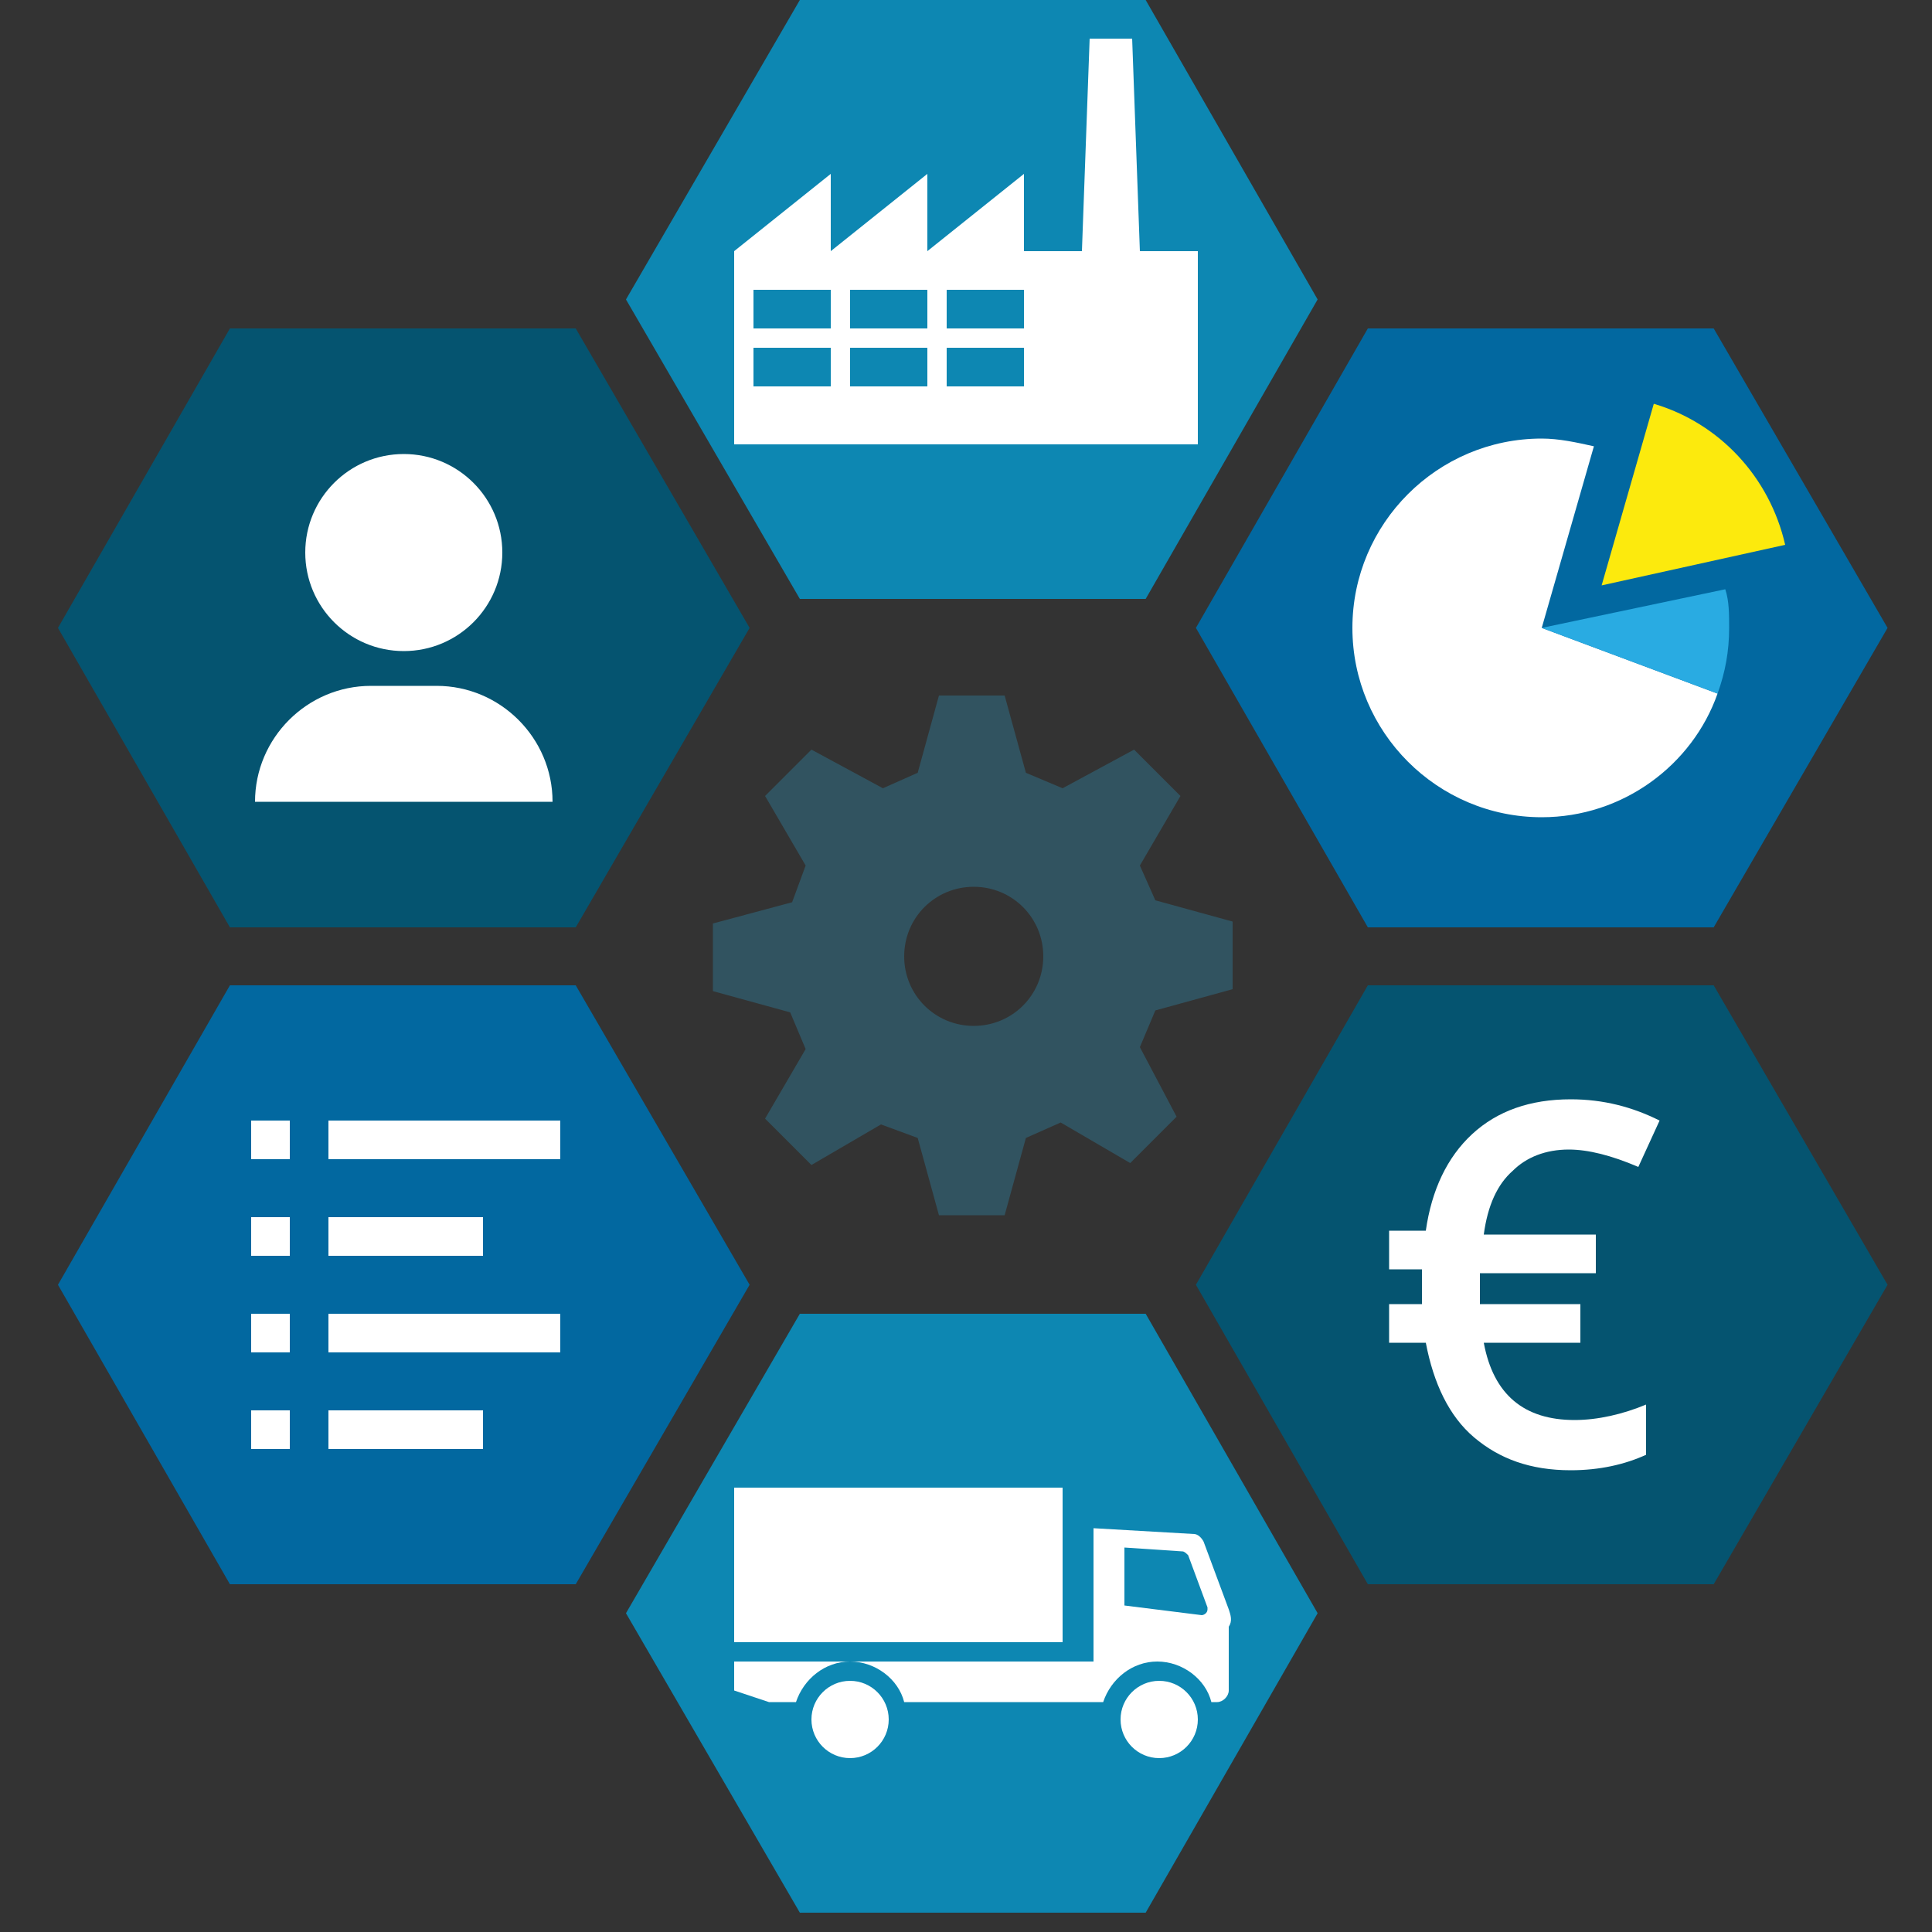 <?xml version="1.0" encoding="UTF-8"?>
<svg xmlns="http://www.w3.org/2000/svg" xmlns:xlink="http://www.w3.org/1999/xlink" version="1.1" id="Ebene_1" x="0px" y="0px" width="100px" height="100px" viewBox="0 0 100 100" style="enable-background:new 0 0 100 100;" xml:space="preserve">
<rect x="0" y="0" width="100" height="100" fill="#333333" stroke="none"/>
<style type="text/css">
	.st0{fill:none;}
	.st1{fill:#0D87B2;}
	.st2{fill:#0268A0;}
	.st3{fill:#055470;}
	.st4{fill:#FFFFFF;}
	.st5{fill:#FCEA0D;}
	.st6{fill:#29ABE2;}
	.st7{fill:#315360;}
</style>
<g id="ERP">
	<polygon class="st0" points="59.3,34 41.4,34 32.4,49.5 41.4,65 59.3,65 68.2,49.5  "></polygon>
	<polygon class="st1" points="59.3,68 41.4,68 32.4,83.5 41.4,99 59.3,99 68.2,83.5  "></polygon>
	<polygon class="st1" points="59.3,0 41.4,0 32.4,15.5 41.4,31 59.3,31 68.2,15.5  "></polygon>
	<polygon class="st2" points="88.7,17 70.8,17 61.9,32.5 70.8,48 88.7,48 97.7,32.5  "></polygon>
	<polygon class="st3" points="88.7,51 70.8,51 61.9,66.5 70.8,82 88.7,82 97.7,66.5  "></polygon>
	<polygon class="st3" points="29.8,17 11.9,17 3,32.5 11.9,48 29.8,48 38.8,32.5  "></polygon>
	<polygon class="st2" points="29.8,51 11.9,51 3,66.5 11.9,82 29.8,82 38.8,66.5  "></polygon>
	<g>
		<g>
			<rect x="13" y="58" class="st4" width="2" height="2"></rect>
			<rect x="13" y="63" class="st4" width="2" height="2"></rect>
			<rect x="13" y="68" class="st4" width="2" height="2"></rect>
			<rect x="13" y="73" class="st4" width="2" height="2"></rect>
		</g>
		<rect x="17" y="58" class="st4" width="12" height="2"></rect>
		<rect x="17" y="63" class="st4" width="8" height="2"></rect>
		<rect x="17" y="68" class="st4" width="12" height="2"></rect>
		<rect x="17" y="73" class="st4" width="8" height="2"></rect>
	</g>
	<path class="st5" d="M92.4,28.2c-0.8-3.5-3.4-6.3-6.8-7.3l-2.7,9.4L92.4,28.2z"></path>
	<g>
		<path class="st4" d="M82.5,23.1c-0.9-0.2-1.8-0.4-2.7-0.4c-5.4,0-9.8,4.4-9.8,9.8s4.4,9.8,9.8,9.8c4.2,0,7.8-2.7,9.1-6.4l-9.1-3.4    L82.5,23.1z"></path>
		<path class="st6" d="M89.3,30.5l-9.5,2l9.1,3.4c0.4-1.1,0.6-2.2,0.6-3.4C89.5,31.8,89.5,31.1,89.3,30.5z"></path>
	</g>
	<path class="st7" d="M36.9,47.8v3.5l4,1.1l0.8,1.9l-2.1,3.6l2.4,2.4l3.6-2.1l1.9,0.7l1.1,4h3.4l1.1-4l1.8-0.8l3.6,2.1l2.4-2.4   L59,54.2l0.8-1.9l4-1.1v-3.5l-4-1.1L59,44.8l2.1-3.6l-2.4-2.4L55,40.8l-1.9-0.8L52,36h-3.4l-1.1,4l-1.8,0.8L42,38.8l-2.4,2.4   l2.1,3.6l-0.7,1.9L36.9,47.8z M46.8,49.5c0-2,1.6-3.6,3.6-3.6c2,0,3.6,1.6,3.6,3.6c0,2-1.6,3.6-3.6,3.6   C48.4,53.1,46.8,51.5,46.8,49.5z"></path>
	<g>
		<circle class="st4" cx="20.9" cy="28.6" r="5.1"></circle>
		<path class="st4" d="M13.2,41.5c0-3.3,2.7-6,6-6h3.4c3.3,0,6,2.7,6,6H13.2z"></path>
	</g>
	<circle class="st4" cx="60" cy="89" r="2"></circle>
	<circle class="st4" cx="44" cy="89" r="2"></circle>
	<rect x="38" y="77" class="st4" width="17" height="8"></rect>
	<path class="st4" d="M38,87.5l1.8,0.6h1.4c0.4-1.2,1.5-2.1,2.8-2.1h-6V87.5z"></path>
	<path class="st4" d="M63.6,83.3l-1.3-3.5c-0.1-0.2-0.3-0.4-0.5-0.4l-5.2-0.3V86H44c1.3,0,2.5,0.9,2.8,2.1h10.3   c0.4-1.2,1.5-2.1,2.8-2.1c1.3,0,2.5,0.9,2.8,2.1h0.3c0.3,0,0.6-0.3,0.6-0.6v-3.3C63.8,83.9,63.7,83.6,63.6,83.3z M62.2,83.6   C62.2,83.6,62.2,83.6,62.2,83.6l-4-0.5v-3l3,0.2c0.1,0,0.2,0.1,0.3,0.2l1,2.7c0,0,0,0.1,0,0.1C62.5,83.5,62.3,83.6,62.2,83.6z"></path>
	<g>
		<path class="st4" d="M81.2,59.5c-1.2,0-2.2,0.4-2.9,1.1c-0.8,0.7-1.3,1.8-1.5,3.3h5.8v2h-6l0,0.6V67l0,0.5h5.2v2h-5    c0.5,2.7,2.1,4,4.7,4c1.2,0,2.5-0.3,3.7-0.8v2.6c-1.1,0.5-2.4,0.8-3.9,0.8c-2.1,0-3.7-0.6-5-1.7c-1.3-1.1-2.1-2.8-2.5-4.9h-1.9v-2    h1.7l0-0.5v-0.5l0-0.8h-1.7v-2h1.9c0.3-2.1,1.1-3.8,2.4-5c1.3-1.2,3-1.8,5.1-1.8c1.7,0,3.2,0.4,4.6,1.1l-1.1,2.4    C83.4,59.8,82.2,59.5,81.2,59.5z"></path>
	</g>
	<g id="Fabrik">
		<polygon class="st4" points="59,13 56,13 56.4,2 58.6,2   "></polygon>
		<polygon class="st4" points="38,13 43,13 43,9   "></polygon>
		<polygon class="st4" points="43,13 48,13 48,9   "></polygon>
		<polygon class="st4" points="48,13 53,13 53,9   "></polygon>
		<path class="st4" d="M38,13v10h24V13H38z M43,20h-4v-2h4V20z M43,17h-4v-2h4V17z M48,20h-4v-2h4V20z M48,17h-4v-2h4V17z M53,20h-4    v-2h4V20z M53,17h-4v-2h4V17z"></path>
	</g>
</g>
</svg>
